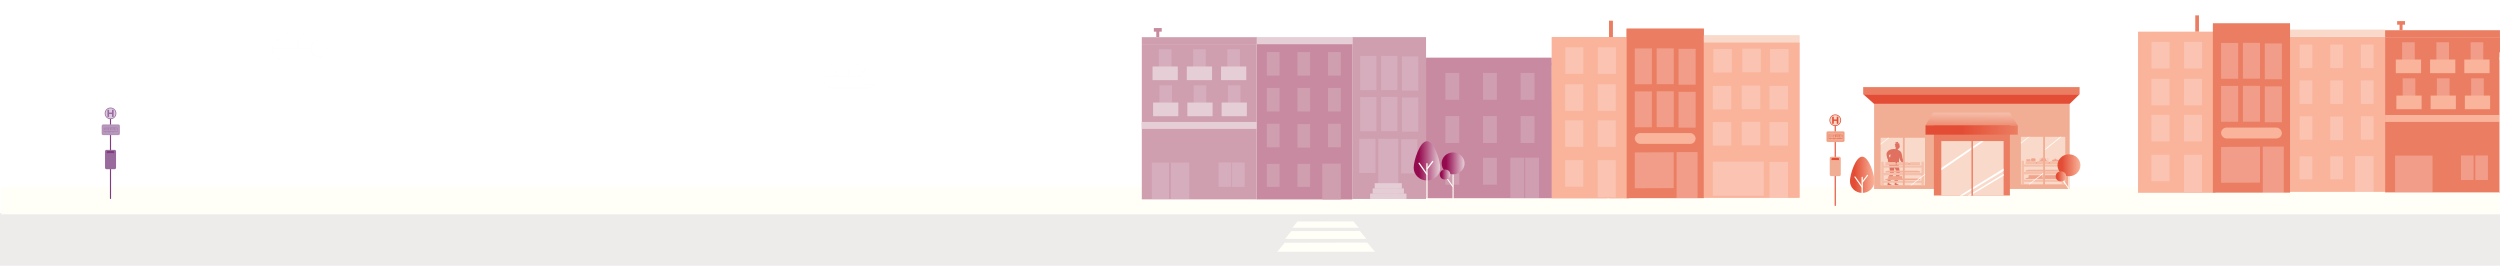 <?xml version="1.0" encoding="UTF-8"?>
<svg xmlns="http://www.w3.org/2000/svg" xmlns:xlink="http://www.w3.org/1999/xlink" version="1.1" viewBox="0 0 15638.3 1662">
  <!-- Generator: Adobe Illustrator 29.2.1, SVG Export Plug-In . SVG Version: 2.1.0 Build 116)  -->
  <defs>
    <style>
      .st0, .st1, .st2, .st3, .st4, .st5, .st6, .st7, .st8, .st9, .st10, .st11, .st12, .st13, .st14, .st15, .st16, .st17, .st18, .st19, .st20, .st21, .st22, .st23, .st24, .st25 {
        fill: none;
      }

      .st26 {
        fill: #dccae0;
      }

      .st27 {
        fill: #f9b49b;
      }

      .st28 {
        filter: url(#drop-shadow-2);
      }

      .st1 {
        stroke-width: 5.1px;
      }

      .st1, .st2 {
        stroke: #c88aa1;
      }

      .st1, .st2, .st29, .st3, .st12, .st13, .st14, .st15, .st16, .st17, .st30, .st18, .st19, .st20, .st21, .st22, .st23, .st24, .st25 {
        stroke-miterlimit: 10;
      }

      .st2 {
        stroke-width: 5.6px;
      }

      .st31 {
        fill: url(#Unbenannter_Verlauf_9);
      }

      .st32, .st33 {
        fill: #ffe8e2;
      }

      .st29, .st3, .st16, .st17, .st23, .st24, .st25 {
        stroke: #996a9c;
      }

      .st29, .st3, .st23 {
        stroke-width: .9px;
      }

      .st29, .st34 {
        fill: #b899bd;
      }

      .st35 {
        fill: #7e3e7d;
      }

      .st36 {
        fill: #eb7e62;
      }

      .st37 {
        fill: #f9daca;
      }

      .st38 {
        fill: #c88aa1;
      }

      .st39 {
        fill: #68aea9;
      }

      .st40 {
        stroke-width: .8px;
      }

      .st40, .st41 {
        stroke: #f5f5f5;
      }

      .st40, .st41, .st4, .st5, .st6, .st7, .st8, .st9, .st10, .st11 {
        stroke-linecap: round;
        stroke-linejoin: round;
      }

      .st40, .st41, .st42 {
        fill: #fff;
      }

      .st43 {
        fill: #edeceb;
      }

      .st41 {
        stroke-width: .7px;
      }

      .st44 {
        fill: #e6ced7;
      }

      .st3, .st15 {
        opacity: .4;
      }

      .st45 {
        fill: #eb7f62;
      }

      .st4 {
        stroke-width: 9px;
      }

      .st4, .st5, .st6, .st7, .st8, .st9, .st10, .st11 {
        stroke: #fffff7;
      }

      .st5 {
        stroke-width: 8px;
      }

      .st6 {
        stroke-width: 8px;
      }

      .st46 {
        clip-path: url(#clippath-17);
      }

      .st47 {
        clip-path: url(#clippath-16);
      }

      .st48 {
        clip-path: url(#clippath-29);
      }

      .st49 {
        clip-path: url(#clippath-21);
      }

      .st50 {
        clip-path: url(#clippath-22);
      }

      .st51 {
        clip-path: url(#clippath-23);
      }

      .st7 {
        stroke-width: 6.2px;
      }

      .st8 {
        stroke-width: 6.1px;
      }

      .st9 {
        stroke-width: 10.1px;
      }

      .st52 {
        fill: #cf9fb0;
      }

      .st10 {
        stroke-width: 7.3px;
      }

      .st11 {
        stroke-width: 6.9px;
      }

      .st12, .st13, .st15, .st30, .st18, .st19, .st20, .st21, .st22 {
        stroke: #e44d35;
      }

      .st12, .st13, .st16, .st17 {
        opacity: .2;
      }

      .st12, .st21 {
        stroke-width: .8px;
      }

      .st13, .st22 {
        stroke-width: .8px;
      }

      .st53 {
        clip-path: url(#clippath-1);
      }

      .st54 {
        clip-path: url(#clippath-3);
      }

      .st55 {
        clip-path: url(#clippath-4);
      }

      .st56 {
        clip-path: url(#clippath-2);
      }

      .st57 {
        clip-path: url(#clippath-7);
      }

      .st58 {
        clip-path: url(#clippath-9);
      }

      .st59 {
        clip-path: url(#clippath-8);
      }

      .st60 {
        clip-path: url(#clippath-5);
      }

      .st61 {
        fill: #ce2c1b;
      }

      .st62, .st30 {
        fill: #f2ae94;
      }

      .st14 {
        stroke: #eb7f62;
        stroke-width: .9px;
      }

      .st63 {
        opacity: .6;
      }

      .st64 {
        opacity: .5;
      }

      .st65 {
        opacity: .2;
      }

      .st66, .st67 {
        opacity: .3;
      }

      .st68, .st33 {
        opacity: .3;
      }

      .st69 {
        fill: #fffff7;
      }

      .st70, .st67 {
        fill: #e5cdd6;
      }

      .st15, .st20 {
        stroke-width: 1px;
      }

      .st71 {
        fill: url(#Unbenannter_Verlauf_482);
      }

      .st72 {
        fill: url(#Unbenannter_Verlauf_483);
      }

      .st73 {
        fill: url(#Unbenannter_Verlauf_484);
      }

      .st74 {
        fill: url(#Unbenannter_Verlauf_485);
      }

      .st75 {
        fill: url(#Unbenannter_Verlauf_481);
      }

      .st16, .st25 {
        stroke-width: .8px;
      }

      .st17, .st24 {
        stroke-width: .8px;
      }

      .st76 {
        fill: #e44d35;
      }

      .st77 {
        fill: url(#Unbenannter_Verlauf_31);
      }

      .st78 {
        fill: url(#Unbenannter_Verlauf_33);
      }

      .st79 {
        fill: url(#Unbenannter_Verlauf_48);
      }

      .st80 {
        fill: url(#Unbenannter_Verlauf_91);
      }

      .st81 {
        fill: url(#Unbenannter_Verlauf_92);
      }

      .st82 {
        fill: #996a9c;
      }

      .st30, .st18 {
        stroke-width: .9px;
      }

      .st19 {
        stroke-width: .9px;
      }

      .st83 {
        clip-path: url(#clippath);
      }
    </style>
    <filter id="drop-shadow-2" x="11594.5" y="484.2" width="1475" height="800" filterUnits="userSpaceOnUse">
      <feOffset dx="36" dy="-11"/>
      <feGaussianBlur result="blur" stdDeviation="20"/>
      <feFlood flood-color="#000" flood-opacity=".2"/>
      <feComposite in2="blur" operator="in"/>
      <feComposite in="SourceGraphic"/>
    </filter>
    <linearGradient id="Unbenannter_Verlauf_31" data-name="Unbenannter Verlauf 31" x1="12296.1" y1="924.2" x2="12298.6" y2="669.3" gradientUnits="userSpaceOnUse">
      <stop offset=".4" stop-color="#eb7e62"/>
      <stop offset="1" stop-color="#f9daca"/>
    </linearGradient>
    <linearGradient id="Unbenannter_Verlauf_33" data-name="Unbenannter Verlauf 33" x1="12008.7" y1="824.3" x2="12585.9" y2="824.3" gradientUnits="userSpaceOnUse">
      <stop offset=".4" stop-color="#e44d35"/>
      <stop offset="1" stop-color="#eb7e62"/>
    </linearGradient>
    <clipPath id="clippath">
      <rect class="st0" x="12603.8" y="866.9" width="279.1" height="297"/>
    </clipPath>
    <clipPath id="clippath-1">
      <rect class="st0" x="11726.4" y="872.9" width="279.1" height="297"/>
    </clipPath>
    <linearGradient id="Unbenannter_Verlauf_48" data-name="Unbenannter Verlauf 48" x1="12870.3" y1="1033.8" x2="13013.8" y2="1033.8" gradientUnits="userSpaceOnUse">
      <stop offset=".2" stop-color="#e34d35"/>
      <stop offset="1" stop-color="#f9b49b"/>
    </linearGradient>
    <linearGradient id="Unbenannter_Verlauf_481" data-name="Unbenannter Verlauf 48" x1="12859.1" y1="1103.4" x2="12924.7" y2="1103.4" xlink:href="#Unbenannter_Verlauf_48"/>
    <linearGradient id="Unbenannter_Verlauf_482" data-name="Unbenannter Verlauf 48" x1="11572" y1="1093.4" x2="11725.4" y2="1093.4" xlink:href="#Unbenannter_Verlauf_48"/>
    <clipPath id="clippath-2">
      <polygon class="st20" points="11504.3 855.8 11478.9 855.8 11478.9 845.3 11504.3 845.3 11504.3 855.8"/>
    </clipPath>
    <clipPath id="clippath-3">
      <circle class="st22" cx="11496.6" cy="867.1" r="2.4"/>
    </clipPath>
    <clipPath id="clippath-4">
      <circle class="st21" cx="11448.4" cy="867" r="2.4"/>
    </clipPath>
    <clipPath id="clippath-5">
      <polygon class="st23" points="714.6 812.7 690.9 812.8 690.9 802.3 714.6 802.3 714.6 812.7"/>
    </clipPath>
    <clipPath id="clippath-7">
      <circle class="st25" cx="707.7" cy="824.1" r="2.4"/>
    </clipPath>
    <clipPath id="clippath-8">
      <circle class="st24" cx="659.6" cy="824" r="2.4"/>
    </clipPath>
    <clipPath id="clippath-9">
      <rect class="st0" x="7252.4" y="533.6" width="78.9" height="108"/>
    </clipPath>
    <clipPath id="clippath-16">
      <rect class="st0" x="7249.1" y="308" width="78.9" height="108"/>
    </clipPath>
    <clipPath id="clippath-17">
      <rect class="st0" x="9041.2" y="456.2" width="86.7" height="118.6"/>
    </clipPath>
    <clipPath id="clippath-21">
      <rect class="st0" x="9041.2" y="726.2" width="86.7" height="118.6"/>
    </clipPath>
    <clipPath id="clippath-22">
      <rect class="st0" x="9041.2" y="987.5" width="86.7" height="118.6"/>
    </clipPath>
    <linearGradient id="Unbenannter_Verlauf_9" data-name="Unbenannter Verlauf 9" x1="8843" y1="1006.4" x2="9009.2" y2="1006.4" gradientUnits="userSpaceOnUse">
      <stop offset=".2" stop-color="#950a4f"/>
      <stop offset="1" stop-color="#e6ced7"/>
    </linearGradient>
    <linearGradient id="Unbenannter_Verlauf_91" data-name="Unbenannter Verlauf 9" x1="9017.7" y1="1022.1" x2="9161.3" y2="1022.1" xlink:href="#Unbenannter_Verlauf_9"/>
    <linearGradient id="Unbenannter_Verlauf_92" data-name="Unbenannter Verlauf 9" x1="9006.5" y1="1091.8" x2="9072.1" y2="1091.8" xlink:href="#Unbenannter_Verlauf_9"/>
    <linearGradient id="Unbenannter_Verlauf_483" data-name="Unbenannter Verlauf 48" x1="9953.3" y1="924.8" x2="10165.3" y2="924.8" xlink:href="#Unbenannter_Verlauf_48"/>
    <linearGradient id="Unbenannter_Verlauf_484" data-name="Unbenannter Verlauf 48" x1="9936.8" y1="1027.6" x2="10033.7" y2="1027.6" xlink:href="#Unbenannter_Verlauf_48"/>
    <linearGradient id="Unbenannter_Verlauf_485" data-name="Unbenannter Verlauf 48" x1="10086" y1="1069.3" x2="10216.5" y2="1069.3" xlink:href="#Unbenannter_Verlauf_48"/>
    <clipPath id="clippath-23">
      <rect class="st0" x="15029.5" y="490" width="78.9" height="108"/>
    </clipPath>
    <clipPath id="clippath-29">
      <rect class="st0" x="15026.2" y="264.5" width="78.9" height="108"/>
    </clipPath>
  </defs>
  <g id="S2_HG">
    <rect class="st43" x="-21" y="1332.9" width="15659.3" height="332.1"/>
    <g>
      <polygon class="st69" points="8116 1385.5 8466 1384.7 8499.3 1425 8084.5 1425 8116 1385.5"/>
      <polygon class="st69" points="8077.4 1445.7 8506.4 1444.7 8547.2 1494 8038.7 1494 8077.4 1445.7"/>
      <polygon class="st69" points="8035.9 1518.5 8552.4 1517.3 8601.5 1575.3 7989.4 1575.3 8035.9 1518.5"/>
    </g>
    <rect class="st69" x="8" y="1171.2" width="15630.3" height="169.5"/>
  </g>
  <g id="S2_Häuser">
    <g class="st65">
      <circle class="st41" cx="8004" cy="457.8" r="62.2"/>
      <circle class="st41" cx="8077.8" cy="411.8" r="65.3"/>
      <circle class="st41" cx="8144.6" cy="438" r="56.1"/>
      <path class="st41" d="M7942.5,452.2h325.1v1.1c0,37.3-30.3,67.5-67.5,67.5h-194.6c-34.8,0-63-28.2-63-63v-5.6h0Z"/>
      <ellipse class="st41" cx="8219.2" cy="455.5" rx="49.4" ry="47.3"/>
    </g>
    <g class="st28">
      <rect class="st62" x="11687" y="660.6" width="1223.5" height="532.5"/>
      <rect class="st36" x="12061" y="754.7" width="475.5" height="479.3"/>
      <polygon class="st76" points="11687 660.6 11618.7 600.2 12972.6 600.2 12910.5 660.6 11687 660.6"/>
      <rect class="st36" x="11618.7" y="555.8" width="1353.9" height="44.3"/>
      <polygon class="st77" points="12535.9 715.5 12585.9 795.1 12008.7 795.1 12055.6 715.5 12535.9 715.5"/>
      <rect class="st78" x="12008.7" y="795.1" width="577.2" height="58.4"/>
      <rect class="st37" x="12107.5" y="893.5" width="389.7" height="341.5"/>
      <polygon class="st42" points="12355.3 893.8 12108.3 1061.6 12108.3 1076 12374.2 893.8 12355.3 893.8"/>
      <polygon class="st42" points="12497 1065.5 12222.2 1235 12240.3 1235.1 12496.9 1080.2 12497 1065.5"/>
      <polygon class="st42" points="12497.4 1098.2 12272.7 1235 12287.4 1235 12497.5 1109.7 12497.4 1098.2"/>
      <rect class="st36" x="12296.2" y="876.7" width="8.9" height="357.8"/>
      <g>
        <rect class="st37" x="12605.4" y="866.9" width="277.5" height="297"/>
        <g class="st83">
          <g class="st63">
            <g>
              <path class="st45" d="M12716.8,1024.5h0c-.7-1.1-.4-2.5.6-3.3l20.1-16.6c2.3-1.9,5.7-1.3,7.2,1.2l1.4,2.3c1.5,2.5.5,5.7-2.2,6.9l-23.9,10.5c-1.2.5-2.6,0-3.3-1Z"/>
              <path class="st45" d="M12733.2,1024h0c-.7-1.1-.4-2.5.6-3.3l20.1-16.6c2.3-1.9,5.7-1.3,7.2,1.2l1.4,2.3c1.5,2.5.5,5.7-2.2,6.9l-23.9,10.5c-1.2.5-2.6,0-3.3-1Z"/>
              <path class="st45" d="M12770.7,1019.6h0c-.5,1.2-1.9,1.8-3.4,1.4l-29.9-7.6c-3.4-.9-5.4-4.1-4.4-6.9l1-2.5c1.1-2.7,4.7-3.7,7.8-2.1l27.3,14.3c1.4.7,2,2.2,1.6,3.4Z"/>
              <path class="st14" d="M12746,1001.9s1,.9,3.3.5,10.4-6.4,11.8,2.8c0,0,7.7-6.4,12.8,0,5,6.4,0,12.8,0,12.8"/>
              <path class="st14" d="M12721.2,1018.1c3.9-1.3,1.7-8.3,4.5-12.2,2.8-4,8.1-1.2,8.1-1.2,0,0-2.1-5.3,1.5-6.3,3.6-1,4.4,4.2,7.9,6"/>
              <path class="st45" d="M12772.2,1010.6c-.8.2-1.5-.2-1.5-.2,0,0,.4-.8,1.2-1s1.5-.1,1.6.2-.5.8-1.3,1Z"/>
              <path class="st45" d="M12772.4,1012.4c-.7.6-1.7.4-1.7.4,0,0,.1-1,.8-1.6s1.5-.8,1.8-.5-.2,1.1-.9,1.6Z"/>
              <path class="st14" d="M12774.2,1005.8c1.3,2.4-1.5,5.3-1.3,5.1"/>
              <path class="st45" d="M12772.7,1008.8c-.8,0-1.4-.6-1.4-.6,0,0,.6-.7,1.4-.7s1.5.2,1.5.6-.7.7-1.4.7Z"/>
              <g>
                <path class="st14" d="M12771.8,1003.2c2.6-.9,5,2.3,4.8,2.1"/>
                <path class="st45" d="M12773.1,1001.4c.5-.6,1.4-.7,1.4-.7,0,0,0,.9-.4,1.5-.5.6-1.2.9-1.4.7-.3-.2,0-.9.4-1.5Z"/>
                <path class="st45" d="M12775.6,1002.3c.8,0,1.4.6,1.4.6,0,0-.6.7-1.4.7-.8,0-1.5-.2-1.5-.6,0-.4.7-.7,1.4-.7Z"/>
                <path class="st45" d="M12777.3,1003.6c.8,0,1.4.6,1.4.6,0,0-.6.7-1.4.7-.8,0-1.5-.2-1.5-.6s.7-.7,1.4-.7Z"/>
                <path class="st45" d="M12777.7,1006c.4.7.1,1.5.1,1.5,0,0-.9-.2-1.2-.9-.4-.7-.5-1.4-.2-1.6s.9.3,1.3,1Z"/>
              </g>
              <path class="st45" d="M12773.7,1018.9c-.7.6-1.7.4-1.7.4,0,0,.1-1,.8-1.6s1.5-.8,1.8-.5c.2.3-.2,1.1-.9,1.6Z"/>
              <path class="st45" d="M12773.6,1016.6c-.9.2-1.7-.3-1.7-.3,0,0,.5-.9,1.4-1.1.9-.2,1.7,0,1.8.3s-.6.9-1.5,1.1Z"/>
              <path class="st45" d="M12774.5,1014.4c-.8.2-1.5-.2-1.5-.2,0,0,.4-.8,1.2-1,.8-.2,1.5-.1,1.6.2s-.5.8-1.3,1Z"/>
              <path class="st45" d="M12776.1,1016.5c.6.7,1.6.7,1.6.7,0,0,0-1-.5-1.7-.6-.7-1.4-1-1.7-.8s0,1.1.6,1.7Z"/>
              <path class="st45" d="M12776.9,1013.6c.6.7,1.6.7,1.6.7,0,0,0-1-.5-1.7-.6-.7-1.4-1-1.7-.8s0,1.1.6,1.7Z"/>
              <g>
                <path class="st45" d="M12752.9,1004.2c-.8,0-1.4-.6-1.4-.6,0,0,.6-.7,1.4-.7.8,0,1.5.2,1.5.6s-.7.7-1.5.7Z"/>
                <path class="st45" d="M12752.6,1006c-.8.4-1.8,0-1.8,0,0,0,.3-1,1.1-1.3s1.6-.4,1.8,0-.4,1-1.2,1.4Z"/>
                <path class="st14" d="M12756,1000.1c.7,2.6-2.7,4.9-2.4,4.7"/>
                <path class="st45" d="M12753.8,1002.6c-.8-.2-1.3-.9-1.3-.9,0,0,.7-.5,1.5-.3.8.2,1.4.6,1.3.9s-.8.5-1.6.3Z"/>
              </g>
              <g>
                <path class="st14" d="M12754.3,1000.5c-3.6-2.2-5.7,1.4-5.5,1.2"/>
                <path class="st45" d="M12752.8,998.2c-.4-.7-1.3-.9-1.3-.9,0,0-.2.9.2,1.5.4.7,1,1.1,1.3.9s.2-.9-.3-1.6Z"/>
                <path class="st45" d="M12750.2,998.7c-.8-.1-1.5.4-1.5.4,0,0,.5.7,1.3.9s1.5,0,1.6-.4c0-.3-.6-.7-1.3-.9Z"/>
                <path class="st45" d="M12748.3,999.8c-.8-.1-1.5.4-1.5.4,0,0,.5.7,1.3.9s1.5,0,1.6-.4-.6-.7-1.3-.9Z"/>
                <path class="st45" d="M12747.6,1002.2c-.5.6-.3,1.5-.3,1.5,0,0,.9-.1,1.4-.8s.6-1.4.4-1.6-.9.2-1.4.8Z"/>
              </g>
              <path class="st45" d="M12745.5,1001.2c-.8-.1-1.5.4-1.5.4,0,0,.5.7,1.3.9s1.5,0,1.6-.4-.6-.7-1.3-.9Z"/>
              <g>
                <path class="st14" d="M12729.8,1003.7c-3.6-2.2-5.7,1.4-5.5,1.2"/>
                <path class="st45" d="M12728.3,1001.4c-.4-.7-1.3-.9-1.3-.9,0,0-.2.9.2,1.5.4.7,1,1.1,1.3.9s.2-.9-.3-1.6Z"/>
                <path class="st45" d="M12725.6,1001.9c-.8-.1-1.5.4-1.5.4,0,0,.5.7,1.3.9s1.5,0,1.6-.4-.6-.7-1.3-.9Z"/>
                <path class="st45" d="M12723.7,1003c-.8-.1-1.5.4-1.5.4,0,0,.5.7,1.3.9.8.1,1.5,0,1.6-.4,0-.3-.6-.7-1.3-.9Z"/>
                <path class="st45" d="M12723.3,1005.2c-.5.6-.3,1.5-.3,1.5,0,0,.9-.1,1.4-.8s.6-1.4.4-1.6-.9.2-1.4.8Z"/>
              </g>
              <g>
                <path class="st14" d="M12735.9,998.2c3.6-2.2,5.7,1.4,5.5,1.2"/>
                <path class="st45" d="M12737.4,995.9c.4-.7,1.3-.9,1.3-.9,0,0,.2.9-.2,1.5s-1,1.1-1.3.9-.2-.9.3-1.6Z"/>
                <path class="st45" d="M12740.1,996.5c.8-.1,1.5.4,1.5.4,0,0-.5.7-1.3.9-.8.1-1.5,0-1.6-.4s.6-.7,1.3-.9Z"/>
                <path class="st45" d="M12741.9,997.6c.8-.1,1.5.4,1.5.4,0,0-.5.7-1.3.9s-1.5,0-1.6-.4.6-.7,1.3-.9Z"/>
                <path class="st45" d="M12742.4,999.7c.5.6.3,1.5.3,1.5,0,0-.9-.1-1.4-.8-.5-.6-.6-1.4-.4-1.6s.9.2,1.4.8Z"/>
              </g>
              <g>
                <path class="st14" d="M12726.3,1004.9c3.1,2.9.1,5.9.3,5.6"/>
                <path class="st45" d="M12728.9,1005.7c.7.2,1.2,1,1.2,1,0,0-.8.4-1.5.2-.7-.2-1.3-.7-1.2-1s.8-.4,1.6-.2Z"/>
                <path class="st45" d="M12729.1,1008.4c.3.7,0,1.6,0,1.6,0,0-.8-.3-1.2-1-.3-.7-.4-1.5,0-1.6s.9.4,1.2,1.1Z"/>
                <path class="st45" d="M12728.5,1010.5c.3.7,0,1.6,0,1.6,0,0-.8-.3-1.2-1-.3-.7-.4-1.5,0-1.6s.9.4,1.2,1.1Z"/>
                <path class="st45" d="M12726.6,1011.5c-.5.6-1.4.7-1.4.7,0,0-.1-.9.4-1.5s1.1-1,1.4-.8,0,.9-.4,1.5Z"/>
              </g>
              <g>
                <path class="st45" d="M12720.3,1012.2c-.8-.2-1.2-.9-1.2-.9,0,0,.8-.5,1.5-.3s1.4.6,1.3.9-.8.5-1.6.3Z"/>
                <path class="st45" d="M12719.6,1013.8c-.9.2-1.7-.4-1.7-.4,0,0,.6-.8,1.4-1s1.7,0,1.8.4-.6.9-1.5,1Z"/>
                <path class="st14" d="M12724.4,1008.9c0,2.7-3.8,4-3.5,3.9"/>
                <path class="st45" d="M12721.6,1010.8c-.7-.3-1-1.2-1-1.2,0,0,.8-.3,1.6,0,.7.3,1.2.9,1,1.2s-.9.3-1.6,0Z"/>
              </g>
            </g>
            <g>
              <path class="st45" d="M12843.6,1015.8c0,4.9-3.9,8.8-8.8,8.8s-8.4-4-8.8-8.8,2.7-5.7,8.8-5.8c5.9,0,8.8.6,8.8,5.8Z"/>
              <path class="st45" d="M12830.3,1012.8c-.5,4.8-4.9,8.3-9.7,7.8s-8.3-4.9-7.8-9.7,4.2-5.4,9.4-4.8c5.9.7,8.7,1.6,8.1,6.7Z"/>
              <path class="st45" d="M12817.6,1014.3c1,4.8-2.1,9.4-6.9,10.4-4.8,1-9.4-2.1-10.4-6.9-1-5,2.4-6.4,7.5-7.4,5.8-1.1,8.8-1.1,9.8,3.9Z"/>
              <path class="st45" d="M12823.2,1003.1c.3,1.4-.2,2.8-1.1,3s-1.9-.8-2.2-2.2c-.3-1.4,1.1-3,1.1-3,0,0,1.9.8,2.2,2.2Z"/>
              <path class="st45" d="M12806.5,1008.7c1.4.5,2.2,1.7,1.9,2.6-.3.9-1.7,1.1-3.1.6s-1.9-2.6-1.9-2.6c0,0,1.7-1.1,3.1-.6Z"/>
              <path class="st45" d="M12818.8,1003.7c1.7.2,3.1,1.1,2.9,2.1-.1.9-1.6,1.5-3.4,1.3-1.7-.2-2.9-2.1-2.9-2.1,0,0,1.6-1.5,3.4-1.3Z"/>
            </g>
            <g>
              <g>
                <g>
                  <path class="st62" d="M12693.3,1007.4c-5.1,6.2-5.8,11.8-12.9,11.8s-12.6-5-12.9-11.8c-.1-3.8,2.1-4.6,5-6.1,3.9-2,4.9,1.5,7.9,1.5s6.1-2.9,9.1-1.1c2.2,1.3,5.7,3.4,3.8,5.7Z"/>
                  <path class="st62" d="M12671.9,1007.2c5.1,6.2,5.8,11.8,12.9,11.8,7.1,0,12.6-5,12.9-11.8.1-3.8-2.1-4.6-5-6.1-3.9-2-4.9,1.5-7.9,1.5-3.6,0-6.1-2.9-9.1-1.1s-5.7,3.4-3.8,5.7Z"/>
                </g>
                <path class="st45" d="M12695.7,1009.3c-5.1,6.2-5.8,11.8-12.9,11.8s-6.9-7-12.9-11.8c-2.7-2.1,2.1-4.6,5-6.1,3.9-2,4.9,1.5,7.9,1.5s6.1-2.9,9.1-1.1,5.7,3.4,3.8,5.7Z"/>
                <path class="st45" d="M12675.3,1015.9s-2-4.2-5.7-4.5c-3.7-.3-4.8,2-4.8,2,0,0,.4-.5,2.8,1,3.1,2,5.1,4.6,7.1,5.3,2,.7,6,1,6,1l-5.4-4.9Z"/>
                <path class="st45" d="M12689.2,1015.9s2-4.2,5.7-4.5c3.7-.3,4.8,2,4.8,2,0,0-.3-.5-2.8,1-3.1,1.9-5.1,4.6-7.1,5.3-2,.7-6,1-6,1l5.4-4.9Z"/>
                <path class="st45" d="M12685.8,1002.5c0,.8-1.4,1.5-3.1,1.5s-3.1-.7-3.1-1.5,1.1-.4,2.8-.4,3.3-.4,3.3.4Z"/>
              </g>
              <g>
                <g>
                  <g>
                    <path class="st45" d="M12661.2,1011.4c-4.5,4.4-5.4,8.7-11.2,8.2-5.8-.5-10.1-4.8-9.9-10s2-3.4,4.4-4.3c3.3-1.3,4,1.5,6.4,1.7,2.9.3,5.2-1.8,7.5-.2,1.7,1.1,4.5,3,2.8,4.7Z"/>
                    <path class="st45" d="M12643.6,1009.7c3.8,5.2,4.1,9.5,9.9,10,5.8.5,10.7-2.9,11.2-8.2.3-2.9-1.5-3.7-3.7-5.1-3.1-1.8-4.1.8-6.6.6-2.9-.3-4.8-2.7-7.4-1.5-1.9.8-4.9,2.2-3.4,4.1Z"/>
                  </g>
                  <path class="st62" d="M12663.1,1013c-4.5,4.4-5.4,8.7-11.2,8.2-5.8-.5-5.3-6-9.9-10-2.1-1.8,2-3.4,4.4-4.3,3.3-1.3,4,1.5,6.4,1.7,2.9.3,5.2-1.8,7.5-.2,1.7,1.1,4.5,3,2.8,4.7Z"/>
                  <path class="st45" d="M12645.9,1016.6s-1.4-3.4-4.4-3.9c-3-.5-4.1,1.2-4.1,1.2,0,0,.3-.4,2.2,1,2.4,1.7,3.9,4,5.6,4.6,1.6.7,4.9,1.2,4.9,1.2l-4.2-4.2Z"/>
                  <path class="st45" d="M12656.5,1017.1s2.7-2.5,5.8-2.5c3.1,0,3.9,1.9,3.9,1.9,0,0-.2-.4-2.3.6s-4.5,3.2-6.2,3.6c-1.7.4-5,.4-5,.4l3.9-4Z"/>
                  <path class="st62" d="M12655.3,1007.1c0,.6-1.2,1.1-2.6.9-1.4-.1-2.5-.7-2.4-1.4s.9-.3,2.3-.1c1.4.1,2.7,0,2.7.6Z"/>
                </g>
                <path class="st45" d="M12658.7,1016.5c0,2.5-3.3,4.6-7.5,4.6s-6.4-2.3-6.4-4.8,0-3.8,2.2-4c1.1-.1,4.1,2.1,5.5,2.1,2.1,0,4.4-1.4,5.7-1.1,1.4.3.5,1.9.5,3.2Z"/>
              </g>
            </g>
            <polygon class="st45" points="12635.1 1035.4 12650.4 1024.6 12836.9 1024.6 12852.4 1035.4 12635.1 1035.4"/>
            <path class="st62" d="M12861,1016.6v23.4h-236.5v-23.4h-14.9v150.7h14.9v-18.6h236.5v18h14.9v-150h-14.9ZM12861,1130.8v4.3h-236.5v-33.5h236.5v29.2ZM12861,1087.1h-236.5v-33.5h236.5v33.5Z"/>
            <rect class="st62" x="12635" y="1019.2" width="63.9" height="16.3"/>
            <rect class="st62" x="12707.9" y="1019.2" width="71.1" height="16.3"/>
            <rect class="st62" x="12788" y="1019.2" width="64" height="16.3"/>
            <polygon class="st62" points="12635.2 1082.7 12650.5 1071.9 12837 1071.9 12852.5 1082.7 12635.2 1082.7"/>
            <polygon class="st62" points="12635.2 1130 12650.5 1119.1 12837 1119.1 12852.5 1130 12635.2 1130"/>
            <rect class="st45" x="12635.2" y="1077.3" width="217.3" height="5.4"/>
            <rect class="st45" x="12635.2" y="1124.6" width="217.3" height="5.4"/>
            <rect class="st45" x="12743.8" y="1106.9" width="91.4" height="18.1"/>
            <rect class="st45" x="12653.5" y="1106.9" width="86.9" height="18.1"/>
          </g>
        </g>
        <rect class="st62" x="12744.5" y="856.7" width="11.6" height="310.7"/>
      </g>
      <g>
        <rect class="st37" x="11728" y="872.9" width="277.5" height="297"/>
        <g class="st53">
          <g class="st63">
            <g>
              <polygon class="st61" points="11817.6 1152.8 11827.7 1152.8 11829.7 1146.7 11819.6 1145 11817.6 1152.8"/>
              <polygon class="st61" points="11827.7 1152.8 11817.6 1152.8 11815.5 1161.1 11815.5 1169.9 11841.2 1170.3 11841.2 1167 11825.7 1158.9 11827.7 1152.8"/>
              <polygon class="st61" points="11817.6 1152.8 11827.7 1152.8 11829.7 1146.7 11819.6 1145 11817.6 1152.8"/>
              <path class="st61" d="M11820.7,924c1.7,12.6,4.1,15,11.7,15s13.9-6.9,13.9-15.5c0-8.5-6.2-15.5-13.9-15.5s-12.9,7.5-11.7,16Z"/>
              <path class="st61" d="M11773.3,1020.3l.8,5.8c0,.7,1.1.7,1.2,0l1.4-5.9,1.3,4.3c-1.1,6.8-1.7,13-1.5,17.5l3.9,1.1s7.4,43.9,7,47.8c-.4,3.9-19,58.9-19,58.9h5.6c0,.1-2.9,11.6-2.9,11.6v8.7s25.8.4,25.8.4v-3.3s-15.5-8.1-15.5-8.1l2.9-9h2.4c0,0,23.3-49.9,23.6-57.4.2-7.4,4.4-35.1,4.4-35.1,0,0,13.1,22.5,11.6,39.3-1.5,16.8-15.5,55.7-15.5,55.7h6.9s2-7.9,2-7.9l10,1.7-2,6.1h3.7s16.6-40.2,16.4-57-7-51.5-7-51.5l2.6-1.3s-1.8-34.9.9-44.5c2.6-9.6,1.3,2.4,1.3,2.4,0,0,0,7.6,10.7,21.4,5.2,6.7,13.7,13.5,13.7,13.5l9.4-8.7s-11.4-9.4-14.4-25.5c-3.1-16.2-5.2-36.5-12.4-42.4-3.9-3.2-9.4-8.2-18.2-11.7l2-5.4c5.7-.5,10.3-5.3,10.1-11.2-.1-4.4-.5-7.9-1.2-10.6l-22,9.4-2.3,14.5c-5.3-.9-9-.9-16.2-.3-28.2,2.4-35.4,16.4-38.8,23.4-3.5,7,1.1,34.8,7.6,41.3M11790.4,977.2l-4,20s-6.7-7.3-6.3-12.7c.3-5.3,10.3-7.3,10.3-7.3Z"/>
              <ellipse class="st61" cx="11821.9" cy="929.3" rx="2.7" ry="3.7" transform="translate(271.6 3614.8) rotate(-17.6)"/>
            </g>
            <polygon class="st45" points="11757.7 1041.4 11773 1030.5 11959.5 1030.5 11975 1041.4 11757.7 1041.4"/>
            <path class="st62" d="M11983.6,1022.6v23.4h-236.5v-23.4h-14.9v150.7h14.9v-18.6h236.5v18h14.9v-150h-14.9ZM11983.6,1136.7v4.3h-236.5v-33.5h236.5v29.2ZM11983.6,1093.1h-236.5v-33.5h236.5v33.5Z"/>
            <rect class="st62" x="11757.7" y="1025.1" width="63.9" height="16.3"/>
            <rect class="st62" x="11830.6" y="1025.1" width="71.1" height="16.3"/>
            <rect class="st62" x="11910.7" y="1025.1" width="64" height="16.3"/>
            <polygon class="st62" points="11757.8 1088.7 11773.1 1077.8 11959.6 1077.8 11975.2 1088.7 11757.8 1088.7"/>
            <polygon class="st62" points="11757.8 1136 11773.1 1125.1 11959.6 1125.1 11975.2 1136 11757.8 1136"/>
            <rect class="st45" x="11757.8" y="1083.3" width="217.3" height="5.4"/>
            <rect class="st45" x="11757.8" y="1130.5" width="217.3" height="5.4"/>
            <rect class="st45" x="11776.2" y="1112.8" width="86.9" height="18.1"/>
            <ellipse class="st61" cx="11831.2" cy="914.5" rx="15.3" ry="6.6" transform="translate(31.5 2171.5) rotate(-10.5)"/>
            <rect class="st61" x="11820.5" y="902.6" width="17.7" height="9.5" rx="2.6" ry="2.6" transform="translate(128 2865.5) rotate(-13.9)"/>
          </g>
        </g>
        <rect class="st62" x="11867.2" y="862.7" width="11.6" height="310.7"/>
      </g>
      <polygon class="st42" points="12851.7 866.8 12756 943.5 12756 949.1 12858.5 867.1 12851.7 866.8"/>
      <polygon class="st42" points="12744.5 1092.3 12653.9 1164 12659.9 1164 12744.5 1097.7 12744.5 1092.3"/>
      <polygon class="st42" points="12653.2 866.9 12605.4 904.3 12605.3 909.8 12658.9 866.9 12653.2 866.9"/>
      <polygon class="st42" points="11775.8 872.9 11728 910.3 11727.9 915.8 11781.6 872.9 11775.8 872.9"/>
      <polygon class="st42" points="12005.6 1098.1 11915 1169.7 11920.9 1169.7 12005.6 1103.5 12005.6 1098.1"/>
    </g>
    <g>
      <line class="st11" x1="12942" y1="1031.2" x2="12942" y2="1257.5"/>
      <ellipse class="st79" cx="12942" cy="1033.8" rx="71.8" ry="68.6"/>
      <line class="st8" x1="12902" y1="1124.9" x2="12939" y2="1177.2"/>
      <ellipse class="st75" cx="12891.9" cy="1103.4" rx="32.8" ry="31.4"/>
    </g>
    <g>
      <path class="st71" d="M11725.4,1133.4c0,40.5-34.3,73.3-76.7,73.3s-76.7-32.8-76.7-73.3,34.3-153.4,76.7-153.4,76.7,112.9,76.7,153.4Z"/>
      <line class="st5" x1="11648.7" y1="1109.8" x2="11648.7" y2="1206.7"/>
      <line class="st10" x1="11603.4" y1="1107.2" x2="11648" y2="1170.3"/>
      <line class="st10" x1="11681.7" y1="1096.9" x2="11651" y2="1137.8"/>
    </g>
    <g>
      <rect class="st76" x="11451.8" y="984.1" width="55.8" height="46.7"/>
      <g>
        <rect class="st76" x="11476.4" y="770.1" width="7.2" height="517.7" rx="1.8" ry="1.8"/>
        <path class="st62" d="M11529.9,888.5h-96.3c-4.9,0-8.9-4-8.9-8.9v-48.7c0-5.3,4.3-9.6,9.6-9.6h95.6c4.9,0,8.9,4,8.9,8.9v49.3c0,4.9-4,8.9-8.9,8.9Z"/>
        <path class="st18" d="M11525.7,882.1h-87.8c-4.2,0-7.7-3.4-7.7-7.7v-39.4c0-4.6,3.7-8.2,8.2-8.2h87.3c4.2,0,7.7,3.4,7.7,7.7v39.9c0,4.2-3.4,7.7-7.7,7.7Z"/>
        <g>
          <circle class="st76" cx="11480.2" cy="752.1" r="36.4"/>
          <circle class="st37" cx="11480.2" cy="752.1" r="31.7"/>
          <path class="st76" d="M11499.6,774.3h-10.2v-18.3h-18.5v18.3h-10.2v-44.3h10.2v17.4h18.5v-17.4h10.2v44.3Z"/>
        </g>
        <g>
          <path class="st18" d="M11513.3,840.9c-.6-1.5-2.4-2.5-4.5-2.5h-28.3c-.7,0-1.2.4-1.2.9v1.6"/>
          <path class="st18" d="M11447.5,840.9h-7.5c-.5,0-1,.4-1,1v24.4c0,.5.4,1,1,1h3.2c0,0,0-.2,0-.2,0-2.9,2.3-5.2,5.2-5.2s5.2,2.3,5.2,5.2,0,.2,0,.2h37.9c0,0,0-.2,0-.2,0-2.9,2.3-5.2,5.2-5.2s5.2,2.3,5.2,5.2,0,.2,0,.2h21.7c.5,0,1-.4,1-1v-.2h0c.3,0,.6-.3.6-.6s-.3-.6-.6-.6h0v-20.1c0-2.1-1.7-3.7-3.7-3.7h-73.2Z"/>
          <path class="st18" d="M11524.4,856h-1.8c-2.4,0-4.3-1.9-4.3-4.3v-6.4h6.2v10.7Z"/>
          <rect class="st19" x="11441" y="845.3" width="26" height="10.5"/>
          <path class="st30" d="M11443.3,867c0-.5,0-.9.2-1.3h-5c-.3,0-.6.3-.6.6v.9c0,.3.3.6.6.6h4.9c0-.2,0-.5,0-.7Z"/>
          <g>
            <rect class="st18" x="11467" y="845.3" width="11.9" height="22.4"/>
            <rect class="st18" x="11465.9" y="868.4" width="14" height="1.2" rx=".6" ry=".6"/>
          </g>
          <g>
            <path class="st30" d="M11491.5,867.7c0-.2,0-.5,0-.7,0-.5,0-.9.2-1.3h-38.2c.1.4.2.9.2,1.3s0,.5,0,.7h38Z"/>
            <path class="st30" d="M11525.1,865.6h-23.6c.1.4.2.9.2,1.3s0,.5,0,.7h23.4c.3,0,.6-.3.6-.6v-.9c0-.3-.3-.6-.6-.6Z"/>
          </g>
          <rect class="st18" x="11504.3" y="845.3" width="9" height="20.3"/>
          <circle class="st22" cx="11496.6" cy="867.1" r="3.8"/>
          <circle class="st21" cx="11448.4" cy="867" r="3.8"/>
          <g>
            <rect class="st20" x="11478.9" y="845.3" width="25.4" height="10.5"/>
            <g>
              <g class="st56">
                <polygon class="st15" points="11480.5 868.7 11492.4 856.5 11493.5 856.4 11480.5 869.9 11480.5 868.7"/>
              </g>
              <polygon class="st20" points="11504.3 855.8 11478.9 855.8 11478.9 845.3 11504.3 845.3 11504.3 855.8"/>
            </g>
          </g>
          <g>
            <circle class="st13" cx="11496.6" cy="867.1" r="2.4"/>
            <g>
              <g class="st54">
                <path class="st13" d="M11498.7,868s.2,1.4-2.2,1.4-2.2-1.4-2.2-1.4c0,0,1,1.1,2.3,1.1s2.2-1.2,2.2-1.2Z"/>
              </g>
              <circle class="st22" cx="11496.6" cy="867.1" r="2.4"/>
            </g>
          </g>
          <g>
            <circle class="st12" cx="11448.4" cy="867" r="2.4"/>
            <g>
              <g class="st55">
                <path class="st12" d="M11450.5,867.9s.2,1.4-2.2,1.4-2.2-1.4-2.2-1.4c0,0,1,1.1,2.3,1.1s2.2-1.2,2.2-1.2Z"/>
              </g>
              <circle class="st21" cx="11448.4" cy="867" r="2.4"/>
            </g>
          </g>
        </g>
        <path class="st62" d="M11505.4,980.5h-50.4c-5.1,0-9.3,4.2-9.3,9.3v102.6c0,5.1,4.2,9.3,9.3,9.3h50.4c5.1,0,9.3-4.2,9.3-9.3v-102.6c0-5.1-4.2-9.3-9.3-9.3ZM11504,1001.2h-47.5v-6.1c0-4.7,3.8-8.6,8.6-8.6h30.4c4.7,0,8.6,3.8,8.6,8.6v6.1Z"/>
      </g>
    </g>
    <g>
      <rect class="st35" x="663" y="941" width="55.7" height="46.6"/>
      <g>
        <rect class="st35" x="687.6" y="727.2" width="7.2" height="517" rx="1.5" ry="1.5"/>
        <path class="st34" d="M741,845.4h-96.1c-4.9,0-8.9-4-8.9-8.9v-48.6c0-5.3,4.3-9.6,9.6-9.6h95.5c4.9,0,8.9,4,8.9,8.9v49.3c0,4.9-4,8.9-8.9,8.9Z"/>
        <path class="st23" d="M736.8,839.1h-87.7c-4.2,0-7.7-3.4-7.7-7.7v-39.3c0-4.6,3.7-8.2,8.2-8.2h87.1c4.2,0,7.7,3.4,7.7,7.7v39.9c0,4.2-3.4,7.7-7.7,7.7Z"/>
        <g>
          <circle class="st82" cx="691.4" cy="709.2" r="36.4"/>
          <circle class="st26" cx="691.4" cy="709.2" r="31.6"/>
          <path class="st82" d="M710.8,731.3h-10.1v-18.3h-18.5v18.3h-10.1v-44.3h10.1v17.3h18.5v-17.3h10.1v44.3Z"/>
        </g>
        <g>
          <path class="st23" d="M724.4,797.9c-.6-1.4-2.4-2.5-4.5-2.5h-28.3c-.7,0-1.2.4-1.2.9v1.6"/>
          <path class="st23" d="M658.7,797.9h-7.5c-.5,0-1,.4-1,1v24.3c0,.5.4,1,1,1h3.2c0,0,0-.2,0-.2,0-2.9,2.3-5.2,5.2-5.2s5.2,2.3,5.2,5.2,0,.2,0,.2h37.8c0,0,0-.2,0-.2,0-2.9,2.3-5.2,5.2-5.2s5.2,2.3,5.2,5.2,0,.2,0,.2h21.7c.5,0,1-.4,1-1v-.2h0c.3,0,.6-.3.6-.6s-.3-.6-.6-.6h0v-20.1c0-2.1-1.7-3.7-3.7-3.7h-73.1Z"/>
          <path class="st23" d="M735.6,813h-3.6c-1.4,0-2.5-1.1-2.5-2.5v-8.1h6.1v10.7Z"/>
          <rect class="st23" x="652.2" y="802.3" width="25.3" height="10.5"/>
          <path class="st29" d="M654.5,823.9c0-.5,0-.9.2-1.3h-5c-.3,0-.6.3-.6.6v.9c0,.3.3.6.6.6h4.9c0-.2,0-.5,0-.7Z"/>
          <g>
            <rect class="st23" x="678.2" y="802.3" width="11.9" height="22.3"/>
            <rect class="st23" x="677.1" y="825.3" width="14" height="1.2" rx=".3" ry=".3"/>
          </g>
          <g>
            <path class="st29" d="M702.7,824.7c0-.2,0-.5,0-.7,0-.5,0-.9.2-1.3h-38.2c.1.4.2.9.2,1.3s0,.5,0,.7h38Z"/>
            <path class="st29" d="M736.3,822.6h-23.5c.1.4.2.9.2,1.3s0,.5,0,.7h23.4c.3,0,.6-.3.6-.6v-.9c0-.3-.3-.6-.6-.6Z"/>
          </g>
          <rect class="st29" x="715.5" y="802.3" width="8.9" height="22.3"/>
          <circle class="st25" cx="707.7" cy="824.1" r="3.8"/>
          <circle class="st24" cx="659.6" cy="824" r="3.8"/>
          <g>
            <rect class="st23" x="690.9" y="802.3" width="23.7" height="10.5"/>
            <g>
              <g class="st60">
                <polygon class="st3" points="692.4 825.7 703.5 813.5 704.5 813.4 692.4 826.9 692.4 825.7"/>
              </g>
              <polygon class="st23" points="714.6 812.7 690.9 812.8 690.9 802.3 714.6 802.3 714.6 812.7"/>
            </g>
          </g>
          <polygon class="st23" points="677.5 812.7 652.3 812.8 652.3 802.3 677.5 802.3 677.5 812.7"/>
          <g>
            <circle class="st16" cx="707.7" cy="824.1" r="2.4"/>
            <g>
              <g class="st57">
                <path class="st16" d="M709.9,825s.2,1.4-2.2,1.4-2.2-1.4-2.2-1.4c0,0,1,1.1,2.3,1.1s2.2-1.2,2.2-1.2Z"/>
              </g>
              <circle class="st25" cx="707.7" cy="824.1" r="2.4"/>
            </g>
          </g>
          <g>
            <circle class="st17" cx="659.6" cy="824" r="2.4"/>
            <g>
              <g class="st59">
                <path class="st17" d="M661.8,824.9s.2,1.4-2.2,1.4-2.2-1.4-2.2-1.4c0,0,1,1.1,2.3,1.1s2.2-1.2,2.2-1.2Z"/>
              </g>
              <circle class="st24" cx="659.6" cy="824" r="2.4"/>
            </g>
          </g>
        </g>
        <path class="st82" d="M716.6,937.3h-50.3c-5.1,0-9.3,4.1-9.3,9.3v102.5c0,5.1,4.1,9.3,9.3,9.3h50.3c5.1,0,9.3-4.1,9.3-9.3v-102.5c0-5.1-4.1-9.3-9.3-9.3ZM715.2,957.9h-47.5v-6.1c0-4.7,3.8-8.5,8.5-8.5h30.4c4.7,0,8.5,3.8,8.5,8.5v6.1Z"/>
      </g>
    </g>
    <g>
      <g>
        <rect class="st52" x="8459.1" y="232.1" width="461.2" height="1012.5"/>
        <rect class="st67" x="8508.1" y="350.1" width="101.9" height="213.9"/>
        <rect class="st67" x="8638.8" y="349.6" width="101.9" height="213.9"/>
        <rect class="st67" x="8769.5" y="352.8" width="101.9" height="213.9"/>
        <rect class="st67" x="8508.1" y="607" width="101.9" height="213.9"/>
        <rect class="st67" x="8638.8" y="606.5" width="101.9" height="213.9"/>
        <rect class="st67" x="8769.5" y="609.7" width="101.9" height="213.9"/>
        <rect class="st67" x="8502.7" y="868.3" width="101.9" height="213.9"/>
        <rect class="st67" x="8621.4" y="867.8" width="125.4" height="376.8"/>
        <rect class="st67" x="8764.1" y="871" width="101.9" height="213.9"/>
        <rect class="st70" x="8599.3" y="1145.9" width="169.5" height="33.6"/>
        <rect class="st70" x="8586.5" y="1178.5" width="195.3" height="33.6"/>
        <rect class="st70" x="8570.3" y="1211" width="227.6" height="33.6"/>
      </g>
      <g>
        <rect class="st38" x="7860.9" y="275.8" width="598.2" height="971.7" transform="translate(16320 1523.3) rotate(-180)"/>
        <rect class="st44" x="7856.6" y="232.1" width="602.4" height="43.7" transform="translate(16315.6 507.9) rotate(-180)"/>
        <g>
          <rect class="st52" x="7924.4" y="550.1" width="79.5" height="147.3" transform="translate(15928.3 1247.4) rotate(-180)"/>
          <rect class="st52" x="8116" y="550.1" width="79.5" height="147.3" transform="translate(16311.5 1247.4) rotate(-180)"/>
          <rect class="st52" x="8307.6" y="550.1" width="79.5" height="147.3" transform="translate(16694.7 1247.4) rotate(-180)"/>
        </g>
        <rect class="st52" x="7924.4" y="774.3" width="79.5" height="147.3" transform="translate(15928.3 1695.8) rotate(-180)"/>
        <rect class="st52" x="8116" y="776.3" width="79.5" height="147.3" transform="translate(16311.5 1699.8) rotate(-180)"/>
        <rect class="st52" x="8307.6" y="774.3" width="79.5" height="147.3" transform="translate(16694.7 1695.8) rotate(-180)"/>
        <rect class="st52" x="7924.4" y="1025.3" width="79.5" height="143.7" transform="translate(15928.3 2194.2) rotate(-180)"/>
        <rect class="st52" x="8116" y="1025.3" width="79.5" height="143.7" transform="translate(16311.5 2194.2) rotate(-180)"/>
        <rect class="st52" x="8271.5" y="1023.5" width="115.7" height="224.2" transform="translate(16658.6 2271.1) rotate(-180)"/>
        <g>
          <rect class="st52" x="7924.4" y="325.6" width="79.5" height="147.3" transform="translate(15928.3 798.6) rotate(-180)"/>
          <rect class="st52" x="8116" y="325.6" width="79.5" height="147.3" transform="translate(16311.5 798.6) rotate(-180)"/>
          <rect class="st52" x="8307.6" y="325.6" width="79.5" height="147.3" transform="translate(16694.7 798.6) rotate(-180)"/>
        </g>
      </g>
      <g>
        <g>
          <rect class="st38" x="7232.9" y="187.1" width="18.8" height="45.4"/>
          <rect class="st38" x="7217.7" y="175.5" width="49.3" height="22.6"/>
        </g>
        <rect class="st52" x="7142.4" y="275.8" width="718.8" height="503.8"/>
        <rect class="st52" x="7142.4" y="772.6" width="718.7" height="474.4"/>
        <rect class="st44" x="7142.4" y="762.9" width="718.8" height="43.3"/>
        <rect class="st67" x="7205" y="1016.9" width="234" height="229.5"/>
        <rect class="st52" x="7142.4" y="232.5" width="718.5" height="43.3"/>
        <g>
          <rect class="st67" x="7252.4" y="533.6" width="78.9" height="153"/>
          <rect class="st44" x="7213" y="641.5" width="157.8" height="85.2"/>
          <g class="st58">
            <g>
              <circle class="st39" cx="7283.6" cy="691.3" r="31.7"/>
              <polygon class="st39" points="7320.5 644 7332.2 678 7333.8 678 7333.7 679.8 7329.5 679.7 7343.4 707 7352.9 706.8 7352.8 702.8 7365.1 702.3 7365.8 707.7 7360.1 707.6 7360.1 708.9 7340.5 708.7 7326.2 680 7306.9 680.4 7305.8 668.6 7322.7 655.9 7318.8 644.6 7320.5 644"/>
              <polygon class="st39" points="7332.4 688.6 7310.6 688.6 7310.6 692.9 7334 692.9 7332.4 688.6"/>
              <polygon class="st39" points="7340.5 708.7 7336.2 708.7 7326.8 691.8 7329.2 691.3 7337.1 706.3 7340.9 706.3 7340.5 708.7"/>
              <circle class="st39" cx="7346.3" cy="716.5" r="6.9"/>
              <polygon class="st39" points="7342.5 712.2 7340.5 708.7 7343.8 708.2 7345.2 710.4 7342.5 712.2"/>
            </g>
          </g>
        </g>
        <g>
          <rect class="st67" x="7466.7" y="533.6" width="78.9" height="153"/>
          <rect class="st44" x="7427.2" y="641.5" width="157.8" height="85.2"/>
        </g>
        <g>
          <rect class="st67" x="7680.9" y="533.6" width="78.9" height="153"/>
          <rect class="st44" x="7641.5" y="641.5" width="157.8" height="85.2"/>
          <path class="st39" d="M7677.3,625c.8-.3,1.8-.5,3-.5l-3,.5Z"/>
        </g>
        <rect class="st67" x="7706.8" y="1016.3" width="78.9" height="153"/>
        <line class="st1" x1="7318.4" y1="1244.8" x2="7318.4" y2="1017.7"/>
        <g class="st66">
          <rect class="st70" x="7622.5" y="1016.1" width="78.9" height="152.8"/>
        </g>
        <g>
          <rect class="st67" x="7249.1" y="308" width="78.9" height="153"/>
          <rect class="st44" x="7209.6" y="415.9" width="157.8" height="85.2"/>
          <g class="st47">
            <g>
              <circle class="st39" cx="7280.3" cy="465.8" r="31.7"/>
              <polygon class="st39" points="7317.1 418.5 7328.8 452.5 7330.4 452.4 7330.3 454.2 7326.1 454.1 7340.1 481.5 7349.6 481.3 7349.5 477.3 7361.7 476.8 7362.4 482.2 7356.7 482.1 7356.7 483.3 7337.2 483.1 7322.9 454.4 7303.6 454.8 7302.4 443 7319.4 430.4 7315.4 419.1 7317.1 418.5"/>
              <polygon class="st39" points="7329 463.1 7307.3 463.1 7307.3 467.3 7330.6 467.3 7329 463.1"/>
              <polygon class="st39" points="7337.2 483.1 7332.8 483.1 7323.5 466.3 7325.8 465.8 7333.8 480.8 7337.6 480.8 7337.2 483.1"/>
              <circle class="st39" cx="7342.9" cy="490.9" r="6.9"/>
              <polygon class="st39" points="7339.2 486.6 7337.2 483.1 7340.4 482.6 7341.8 484.8 7339.2 486.6"/>
            </g>
          </g>
        </g>
        <g>
          <rect class="st67" x="7463.3" y="308" width="78.9" height="153"/>
          <rect class="st44" x="7423.9" y="415.9" width="157.8" height="85.2"/>
        </g>
        <g>
          <rect class="st67" x="7677.6" y="308" width="78.9" height="153"/>
          <rect class="st44" x="7638.1" y="415.9" width="157.8" height="85.2"/>
          <path class="st39" d="M7674,399.5c.8-.3,1.8-.5,3-.5l-3,.5Z"/>
        </g>
      </g>
      <g>
        <polygon class="st38" points="9707 392.1 8920.3 392.1 8920.3 1239.8 9709.8 1239.8 9707 392.1"/>
        <rect class="st38" x="8920.3" y="360.6" width="786.7" height="47.6"/>
        <g>
          <rect class="st67" x="9041.2" y="456.2" width="86.7" height="168"/>
          <g class="st46">
            <g>
              <circle class="st39" cx="9075.5" cy="629.5" r="34.9"/>
              <polygon class="st39" points="9116 577.6 9128.8 614.9 9130.6 614.9 9130.5 616.8 9125.9 616.7 9141.2 646.7 9151.6 646.5 9151.5 642.1 9165 641.6 9165.7 647.5 9159.5 647.4 9159.5 648.8 9138 648.6 9122.3 617.1 9101.1 617.5 9099.8 604.5 9118.5 590.6 9114.1 578.2 9116 577.6"/>
              <polygon class="st39" points="9129.1 626.5 9105.2 626.5 9105.2 631.2 9130.8 631.2 9129.1 626.5"/>
              <polygon class="st39" points="9138 648.6 9133.2 648.6 9122.9 630 9125.6 629.5 9134.3 646 9138.4 646 9138 648.6"/>
              <circle class="st39" cx="9144.3" cy="657.2" r="7.5"/>
              <polygon class="st39" points="9140.2 652.4 9138 648.6 9141.6 648 9143.1 650.4 9140.2 652.4"/>
            </g>
          </g>
        </g>
        <rect class="st67" x="9276.6" y="456.2" width="86.7" height="168"/>
        <g>
          <rect class="st67" x="9511.9" y="456.2" width="86.7" height="168"/>
          <path class="st39" d="M9507.9,556.7c.9-.4,2-.5,3.3-.5l-3.3.5Z"/>
        </g>
        <rect class="st67" x="9540.4" y="986.5" width="86.7" height="253.6"/>
        <line class="st2" x1="9113.7" y1="1237.5" x2="9113.7" y2="988"/>
        <g class="st66">
          <rect class="st70" x="9447.7" y="986.3" width="86.7" height="253.2"/>
        </g>
        <g>
          <rect class="st67" x="9041.2" y="726.2" width="86.7" height="168"/>
          <g class="st49">
            <g>
              <circle class="st39" cx="9075.5" cy="899.4" r="34.9"/>
              <polygon class="st39" points="9116 847.5 9128.8 884.8 9130.6 884.8 9130.5 886.8 9125.9 886.7 9141.2 916.7 9151.6 916.4 9151.5 912.1 9165 911.5 9165.7 917.4 9159.5 917.3 9159.5 918.7 9138 918.5 9122.3 887 9101.1 887.4 9099.8 874.4 9118.5 860.6 9114.1 848.1 9116 847.5"/>
              <polygon class="st39" points="9129.1 896.5 9105.2 896.5 9105.2 901.2 9130.8 901.2 9129.1 896.5"/>
              <polygon class="st39" points="9138 918.5 9133.2 918.5 9122.9 900 9125.6 899.4 9134.3 915.9 9138.4 915.9 9138 918.5"/>
              <circle class="st39" cx="9144.3" cy="927.1" r="7.5"/>
              <polygon class="st39" points="9140.2 922.3 9138 918.5 9141.6 918 9143.1 920.4 9140.2 922.3"/>
            </g>
          </g>
        </g>
        <rect class="st67" x="9276.6" y="726.2" width="86.7" height="168"/>
        <g>
          <rect class="st67" x="9511.9" y="726.2" width="86.7" height="168"/>
          <path class="st39" d="M9507.9,826.6c.9-.4,2-.5,3.3-.5l-3.3.5Z"/>
        </g>
        <g>
          <rect class="st67" x="9041.2" y="987.5" width="86.7" height="168"/>
          <g class="st50">
            <g>
              <circle class="st39" cx="9075.5" cy="1160.8" r="34.9"/>
              <polygon class="st39" points="9116 1108.9 9128.8 1146.2 9130.6 1146.2 9130.5 1148.1 9125.9 1148 9141.2 1178 9151.6 1177.8 9151.5 1173.4 9165 1172.9 9165.7 1178.8 9159.5 1178.7 9159.5 1180.1 9138 1179.9 9122.3 1148.3 9101.1 1148.8 9099.8 1135.8 9118.5 1121.9 9114.1 1109.5 9116 1108.9"/>
              <polygon class="st39" points="9129.1 1157.8 9105.2 1157.8 9105.2 1162.5 9130.8 1162.5 9129.1 1157.8"/>
              <polygon class="st39" points="9138 1179.9 9133.2 1179.9 9122.9 1161.3 9125.6 1160.8 9134.3 1177.3 9138.4 1177.3 9138 1179.9"/>
              <circle class="st39" cx="9144.3" cy="1188.4" r="7.5"/>
              <polygon class="st39" points="9140.2 1183.7 9138 1179.9 9141.6 1179.3 9143.1 1181.7 9140.2 1183.7"/>
            </g>
          </g>
        </g>
        <rect class="st67" x="9276.6" y="987.5" width="86.7" height="168"/>
      </g>
      <g>
        <rect class="st27" x="9707" y="232.1" width="484" height="1008"/>
        <rect class="st33" x="9791.2" y="296" width="113.1" height="166"/>
        <rect class="st33" x="9994.9" y="296" width="113.1" height="166"/>
        <rect class="st33" x="9790.7" y="527" width="113.1" height="166"/>
        <rect class="st33" x="9994.3" y="527" width="113.1" height="166"/>
        <rect class="st33" x="9790.7" y="752.4" width="113.1" height="166"/>
        <rect class="st33" x="9994.3" y="752.4" width="113.1" height="166"/>
        <rect class="st33" x="9790.7" y="1001.9" width="113.1" height="166"/>
        <rect class="st33" x="9994.3" y="1001.9" width="113.1" height="233.4"/>
        <rect class="st36" x="10065" y="130.2" width="23.2" height="101.9"/>
      </g>
      <g>
        <g>
          <rect class="st36" x="10175.1" y="179.4" width="482.7" height="1059.7"/>
          <rect class="st33" x="10226.3" y="302.9" width="106.7" height="223.9"/>
          <rect class="st33" x="10363.2" y="302.4" width="106.7" height="223.9"/>
          <rect class="st33" x="10500" y="305.7" width="106.7" height="223.9"/>
          <rect class="st33" x="10226.3" y="571.8" width="106.7" height="223.9"/>
          <rect class="st33" x="10363.2" y="571.2" width="106.7" height="223.9"/>
          <rect class="st33" x="10500" y="574.6" width="106.7" height="223.9"/>
          <polygon class="st33" points="10226.3 1177.4 10469.8 1176.2 10469.8 952.4 10226.3 953.6 10226.3 1177.4"/>
          <rect class="st33" x="10487.7" y="951.4" width="131.2" height="291"/>
        </g>
        <rect class="st27" x="10226.3" y="832.3" width="380.3" height="67.8" rx="33.9" ry="33.9"/>
      </g>
      <g>
        <rect class="st27" x="10658" y="265.1" width="598.2" height="971.7" transform="translate(21914.2 1501.8) rotate(-180)"/>
        <rect class="st37" x="10658" y="221.4" width="598.1" height="43.7" transform="translate(21914.1 486.4) rotate(180)"/>
        <rect class="st33" x="10714.1" y="1011.3" width="318.9" height="213.6" transform="translate(21747.1 2236.1) rotate(-180)"/>
        <rect class="st33" x="11068.6" y="763.5" width="115.7" height="147.3" transform="translate(22252.8 1674.3) rotate(-180)"/>
        <rect class="st33" x="11068.6" y="1012.7" width="115.7" height="224.2" transform="translate(22252.8 2249.7) rotate(-180)"/>
        <rect class="st33" x="10895" y="761.7" width="115.7" height="147.3" transform="translate(21905.7 1670.7) rotate(-180)"/>
        <rect class="st33" x="10714.1" y="763.5" width="115.7" height="147.3" transform="translate(21543.9 1674.3) rotate(-180)"/>
        <rect class="st33" x="11068.6" y="537.3" width="115.7" height="147.3" transform="translate(22252.8 1221.9) rotate(-180)"/>
        <rect class="st33" x="10895" y="535.5" width="115.7" height="147.3" transform="translate(21905.7 1218.3) rotate(-180)"/>
        <rect class="st33" x="10714.1" y="537.3" width="115.7" height="147.3" transform="translate(21543.9 1221.9) rotate(-180)"/>
        <rect class="st33" x="11072.3" y="306.2" width="115.7" height="147.3" transform="translate(22260.2 759.7) rotate(-180)"/>
        <rect class="st33" x="10898.7" y="304.4" width="115.7" height="147.3" transform="translate(21913.2 756.1) rotate(-180)"/>
        <rect class="st33" x="10717.8" y="306.2" width="115.7" height="147.3" transform="translate(21551.3 759.7) rotate(-180)"/>
      </g>
    </g>
    <g>
      <path class="st31" d="M9009.2,1049.7c0,43.9-37.2,79.4-83.1,79.4s-83.1-35.6-83.1-79.4,37.2-166.2,83.1-166.2,83.1,122.3,83.1,166.2Z"/>
      <line class="st6" x1="8926.1" y1="1024.2" x2="8926.1" y2="1286.2"/>
      <line class="st6" x1="8877" y1="1021.3" x2="8925.3" y2="1089.7"/>
      <line class="st6" x1="8961.8" y1="1010.2" x2="8928.5" y2="1054.5"/>
    </g>
    <g>
      <line class="st11" x1="9089.5" y1="1019.5" x2="9089.5" y2="1245.9"/>
      <ellipse class="st80" cx="9089.5" cy="1022.1" rx="71.8" ry="68.6"/>
      <line class="st8" x1="9049.5" y1="1113.2" x2="9086.5" y2="1165.6"/>
      <ellipse class="st81" cx="9039.3" cy="1091.8" rx="32.8" ry="31.4"/>
    </g>
    <g>
      <line class="st9" x1="10059.3" y1="920.9" x2="10059.3" y2="1255.1"/>
      <ellipse class="st72" cx="10059.3" cy="924.8" rx="106" ry="101.3"/>
      <line class="st4" x1="10000.2" y1="1059.3" x2="10054.9" y2="1136.6"/>
      <ellipse class="st73" cx="9985.2" cy="1027.6" rx="48.4" ry="46.3"/>
    </g>
    <g>
      <path class="st74" d="M10216.5,1103.4c0,34.4-29.2,62.3-65.2,62.3s-65.2-27.9-65.2-62.3,29.2-130.4,65.2-130.4,65.2,96,65.2,130.4Z"/>
      <line class="st7" x1="10151.2" y1="1083.3" x2="10151.2" y2="1288.9"/>
      <line class="st7" x1="10112.7" y1="1081.1" x2="10150.7" y2="1134.7"/>
      <line class="st7" x1="10179.3" y1="1072.3" x2="10153.2" y2="1107.1"/>
    </g>
    <g>
      <g>
        <rect class="st27" x="9707" y="232.1" width="484" height="1008"/>
        <rect class="st33" x="9791.2" y="296" width="113.1" height="166"/>
        <rect class="st33" x="9994.9" y="296" width="113.1" height="166"/>
        <rect class="st33" x="9790.7" y="527" width="113.1" height="166"/>
        <rect class="st33" x="9994.3" y="527" width="113.1" height="166"/>
        <rect class="st33" x="9790.7" y="752.4" width="113.1" height="166"/>
        <rect class="st33" x="9994.3" y="752.4" width="113.1" height="166"/>
        <rect class="st33" x="9790.7" y="1001.9" width="113.1" height="166"/>
        <rect class="st33" x="9994.3" y="1001.9" width="113.1" height="233.4"/>
        <rect class="st36" x="10065" y="130.2" width="23.2" height="101.9"/>
      </g>
      <g>
        <g>
          <rect class="st36" x="10175.1" y="179.4" width="482.7" height="1059.7"/>
          <rect class="st33" x="10226.3" y="302.9" width="106.7" height="223.9"/>
          <rect class="st33" x="10363.2" y="302.4" width="106.7" height="223.9"/>
          <rect class="st33" x="10500" y="305.7" width="106.7" height="223.9"/>
          <rect class="st33" x="10226.3" y="571.8" width="106.7" height="223.9"/>
          <rect class="st33" x="10363.2" y="571.2" width="106.7" height="223.9"/>
          <rect class="st33" x="10500" y="574.6" width="106.7" height="223.9"/>
          <polygon class="st33" points="10226.3 1177.4 10469.8 1176.2 10469.8 952.4 10226.3 953.6 10226.3 1177.4"/>
          <rect class="st33" x="10487.7" y="951.4" width="131.2" height="291"/>
        </g>
        <rect class="st27" x="10226.3" y="832.3" width="380.3" height="67.8" rx="33.9" ry="33.9"/>
      </g>
      <g>
        <rect class="st27" x="10658" y="265.1" width="598.2" height="971.7" transform="translate(21914.2 1501.8) rotate(-180)"/>
        <rect class="st37" x="10658" y="221.4" width="598.1" height="43.7" transform="translate(21914.1 486.4) rotate(180)"/>
        <rect class="st33" x="10714.1" y="1011.3" width="318.9" height="213.6" transform="translate(21747.1 2236.1) rotate(-180)"/>
        <rect class="st33" x="11068.6" y="763.5" width="115.7" height="147.3" transform="translate(22252.8 1674.3) rotate(-180)"/>
        <rect class="st33" x="11068.6" y="1012.7" width="115.7" height="224.2" transform="translate(22252.8 2249.7) rotate(-180)"/>
        <rect class="st33" x="10895" y="761.7" width="115.7" height="147.3" transform="translate(21905.7 1670.7) rotate(-180)"/>
        <rect class="st33" x="10714.1" y="763.5" width="115.7" height="147.3" transform="translate(21543.9 1674.3) rotate(-180)"/>
        <rect class="st33" x="11068.6" y="537.3" width="115.7" height="147.3" transform="translate(22252.8 1221.9) rotate(-180)"/>
        <rect class="st33" x="10895" y="535.5" width="115.7" height="147.3" transform="translate(21905.7 1218.3) rotate(-180)"/>
        <rect class="st33" x="10714.1" y="537.3" width="115.7" height="147.3" transform="translate(21543.9 1221.9) rotate(-180)"/>
        <rect class="st33" x="11072.3" y="306.2" width="115.7" height="147.3" transform="translate(22260.2 759.7) rotate(-180)"/>
        <rect class="st33" x="10898.7" y="304.4" width="115.7" height="147.3" transform="translate(21913.2 756.1) rotate(-180)"/>
        <rect class="st33" x="10717.8" y="306.2" width="115.7" height="147.3" transform="translate(21551.3 759.7) rotate(-180)"/>
      </g>
    </g>
  </g>
  <g id="S3_Häuser">
    <g>
      <g>
        <rect class="st27" x="14321.4" y="228.6" width="598.2" height="971.7" transform="translate(29241 1428.9) rotate(-180)"/>
        <rect class="st37" x="14317.1" y="184.9" width="602.4" height="43.7" transform="translate(29236.6 413.5) rotate(-180)"/>
        <g>
          <rect class="st33" x="14384.9" y="502.9" width="79.5" height="147.3" transform="translate(28849.3 1153) rotate(-180)"/>
          <g class="st68">
            <rect class="st32" x="14576.5" y="502.9" width="79.5" height="147.3" transform="translate(29232.5 1153) rotate(-180)"/>
          </g>
          <rect class="st33" x="14768.2" y="502.9" width="79.5" height="147.3" transform="translate(29615.8 1153) rotate(-180)"/>
        </g>
        <g class="st68">
          <rect class="st32" x="14384.9" y="727.1" width="79.5" height="147.3" transform="translate(28849.3 1601.4) rotate(-180)"/>
        </g>
        <rect class="st33" x="14576.5" y="729.1" width="79.5" height="147.3" transform="translate(29232.5 1605.4) rotate(-180)"/>
        <g class="st68">
          <rect class="st32" x="14768.2" y="727.1" width="79.5" height="147.3" transform="translate(29615.8 1601.4) rotate(-180)"/>
        </g>
        <rect class="st33" x="14384.9" y="978.1" width="79.5" height="143.7" transform="translate(28849.3 2099.8) rotate(-180)"/>
        <rect class="st33" x="14576.5" y="978.1" width="79.5" height="143.7" transform="translate(29232.5 2099.8) rotate(-180)"/>
        <rect class="st33" x="14732" y="976.3" width="115.7" height="224.2" transform="translate(29579.6 2176.7) rotate(-180)"/>
        <g class="st68">
          <rect class="st32" x="14384.9" y="278.5" width="79.5" height="147.3" transform="translate(28849.3 704.2) rotate(-180)"/>
          <rect class="st32" x="14576.5" y="278.5" width="79.5" height="147.3" transform="translate(29232.5 704.2) rotate(-180)"/>
          <rect class="st32" x="14768.2" y="278.5" width="79.5" height="147.3" transform="translate(29615.8 704.2) rotate(-180)"/>
        </g>
      </g>
      <g>
        <g>
          <rect class="st36" x="15010" y="143.6" width="18.8" height="45.4"/>
          <rect class="st36" x="14994.8" y="131.9" width="49.3" height="22.6"/>
        </g>
        <rect class="st36" x="14919.5" y="232.3" width="718.8" height="503.8"/>
        <rect class="st36" x="14919.5" y="729" width="718.7" height="474.4"/>
        <rect class="st27" x="14919.5" y="719.3" width="718.8" height="43.3"/>
        <rect class="st33" x="14982.1" y="973.3" width="234" height="229.5"/>
        <rect class="st36" x="14919.5" y="189" width="718.5" height="43.3"/>
        <g>
          <rect class="st33" x="15029.5" y="490" width="78.9" height="153"/>
          <rect class="st27" x="14990.1" y="597.9" width="157.8" height="85.2"/>
          <g class="st51">
            <g>
              <circle class="st39" cx="15060.8" cy="647.8" r="31.7"/>
              <polygon class="st39" points="15097.6 600.5 15109.3 634.5 15110.9 634.4 15110.8 636.2 15106.6 636.1 15120.5 663.5 15130.1 663.3 15130 659.3 15142.2 658.8 15142.9 664.1 15137.2 664.1 15137.2 665.3 15117.7 665.1 15103.3 636.4 15084.1 636.8 15082.9 625 15099.9 612.4 15095.9 601.1 15097.6 600.5"/>
              <polygon class="st39" points="15109.5 645.1 15087.8 645.1 15087.8 649.3 15111.1 649.3 15109.5 645.1"/>
              <polygon class="st39" points="15117.7 665.1 15113.3 665.1 15103.9 648.3 15106.3 647.8 15114.3 662.8 15118 662.8 15117.7 665.1"/>
              <circle class="st39" cx="15123.4" cy="672.9" r="6.9"/>
              <polygon class="st39" points="15119.6 668.6 15117.7 665.1 15120.9 664.6 15122.3 666.8 15119.6 668.6"/>
            </g>
          </g>
        </g>
        <g>
          <rect class="st33" x="15243.8" y="490" width="78.9" height="153"/>
          <rect class="st27" x="15204.4" y="597.9" width="157.8" height="85.2"/>
        </g>
        <g>
          <rect class="st33" x="15458" y="490" width="78.9" height="153"/>
          <rect class="st27" x="15418.6" y="597.9" width="157.8" height="85.2"/>
          <path class="st39" d="M15454.4,581.5c.8-.3,1.8-.5,3-.5l-3,.5Z"/>
        </g>
        <rect class="st33" x="15483.9" y="972.7" width="78.9" height="153"/>
        <g>
          <rect class="st33" x="15026.2" y="264.5" width="78.9" height="153"/>
          <rect class="st27" x="14986.8" y="372.4" width="157.8" height="85.2"/>
          <g class="st48">
            <g>
              <circle class="st39" cx="15057.4" cy="422.2" r="31.7"/>
              <polygon class="st39" points="15094.2 374.9 15106 408.9 15107.5 408.9 15107.4 410.7 15103.3 410.6 15117.2 437.9 15126.7 437.7 15126.6 433.7 15138.8 433.2 15139.5 438.6 15133.9 438.5 15133.9 439.8 15114.3 439.6 15100 410.9 15080.7 411.3 15079.5 399.5 15096.5 386.9 15092.5 375.5 15094.2 374.9"/>
              <polygon class="st39" points="15106.2 419.5 15084.4 419.5 15084.4 423.8 15107.7 423.8 15106.2 419.5"/>
              <polygon class="st39" points="15114.3 439.6 15109.9 439.6 15100.6 422.7 15103 422.2 15110.9 437.2 15114.7 437.2 15114.3 439.6"/>
              <circle class="st39" cx="15120.1" cy="447.4" r="6.9"/>
              <polygon class="st39" points="15116.3 443.1 15114.3 439.6 15117.6 439.1 15119 441.3 15116.3 443.1"/>
            </g>
          </g>
        </g>
        <g>
          <rect class="st33" x="15240.4" y="264.5" width="78.9" height="153"/>
          <rect class="st27" x="15201" y="372.4" width="157.8" height="85.2"/>
        </g>
        <g>
          <rect class="st33" x="15454.7" y="264.5" width="78.9" height="153"/>
          <rect class="st27" x="15415.2" y="372.4" width="157.8" height="85.2"/>
          <path class="st39" d="M15451.1,356c.8-.3,1.8-.5,3-.5l-3,.5Z"/>
        </g>
        <rect class="st33" x="15394.3" y="972.7" width="78.9" height="153"/>
      </g>
      <g>
        <polygon class="st37" points="16420.4 355.6 15633.7 355.6 15633.7 1203.4 16423.2 1203.4 16420.4 355.6"/>
        <rect class="st37" x="15633.7" y="327.1" width="786.7" height="47.6"/>
      </g>
      <g>
        <rect class="st27" x="13374.1" y="198" width="484" height="1008"/>
        <rect class="st33" x="13458.3" y="261.9" width="113.1" height="166"/>
        <rect class="st33" x="13661.9" y="261.9" width="113.1" height="166"/>
        <rect class="st33" x="13457.7" y="493" width="113.1" height="166"/>
        <rect class="st33" x="13661.4" y="493" width="113.1" height="166"/>
        <rect class="st33" x="13457.7" y="718.3" width="113.1" height="166"/>
        <rect class="st33" x="13661.4" y="718.3" width="113.1" height="166"/>
        <rect class="st33" x="13457.7" y="967.8" width="113.1" height="166"/>
        <rect class="st33" x="13661.4" y="967.8" width="113.1" height="233.4"/>
        <rect class="st36" x="13732.1" y="96.1" width="23.2" height="101.9"/>
      </g>
      <g>
        <g>
          <rect class="st36" x="13842.2" y="145.3" width="482.7" height="1059.7"/>
          <rect class="st33" x="13893.4" y="268.8" width="106.7" height="223.9"/>
          <rect class="st33" x="14030.2" y="268.3" width="106.7" height="223.9"/>
          <rect class="st33" x="14167" y="271.6" width="106.7" height="223.9"/>
          <rect class="st33" x="13893.4" y="537.7" width="106.7" height="223.9"/>
          <rect class="st33" x="14030.2" y="537.2" width="106.7" height="223.9"/>
          <rect class="st33" x="14167" y="540.5" width="106.7" height="223.9"/>
          <polygon class="st33" points="13893.4 1143.4 14136.9 1142.1 14136.9 918.3 13893.4 919.5 13893.4 1143.4"/>
          <rect class="st33" x="14154.7" y="917.3" width="131.2" height="291"/>
        </g>
        <rect class="st27" x="13893.4" y="798.2" width="380.3" height="67.8" rx="33.9" ry="33.9"/>
      </g>
    </g>
  </g>
  <g id="Wolken">
    <g class="st64">
      <path class="st40" d="M1834.5,307.6c0,36.7-29.8,66.5-66.5,66.5-36.7,0-66.5-29.8-66.5-66.5s29.8-66.5,66.5-66.5c36.7,0,66.5,29.8,66.5,66.5Z"/>
      <path class="st40" d="M1916.6,258.5c0,38.5-31.2,69.7-69.7,69.7-38.5,0-69.7-31.2-69.7-69.7s31.2-69.7,69.7-69.7c38.5,0,69.7,31.2,69.7,69.7Z"/>
      <path class="st40" d="M1978.1,286.4c0,33.1-26.8,59.9-59.9,59.9-33.1,0-59.9-26.8-59.9-59.9,0-33.1,26.8-59.9,59.9-59.9,33.1,0,59.9,26.8,59.9,59.9Z"/>
      <path class="st40" d="M1702.3,301.6h347.4v1.2c0,39.8-32.3,72.2-72.2,72.2h-207.9c-37.2,0-67.3-30.2-67.3-67.3v-6h0Z"/>
      <path class="st40" d="M2050.7,305.1c0,27.9-23.6,50.6-52.8,50.6-29.1,0-52.8-22.6-52.8-50.6,0-27.9,23.6-50.6,52.8-50.6,29.1,0,52.8,22.6,52.8,50.6Z"/>
    </g>
    <g class="st64">
      <circle class="st40" cx="5214.5" cy="483.2" r="66.5"/>
      <path class="st40" d="M5363,434.1c0,38.5-31.2,69.7-69.7,69.7-38.5,0-69.7-31.2-69.7-69.7s31.2-69.7,69.7-69.7c38.5,0,69.7,31.2,69.7,69.7Z"/>
      <path class="st40" d="M5424.6,462c0,33.1-26.8,59.9-59.9,59.9-33.1,0-59.9-26.8-59.9-59.9,0-33.1,26.8-59.9,59.9-59.9,33.1,0,59.9,26.8,59.9,59.9Z"/>
      <path class="st40" d="M5148.8,477.2h347.4v1.2c0,39.8-32.3,72.2-72.2,72.2h-207.9c-37.2,0-67.3-30.2-67.3-67.3v-6h0Z"/>
      <ellipse class="st40" cx="5444.5" cy="480.7" rx="52.8" ry="50.6"/>
    </g>
  </g>
</svg>